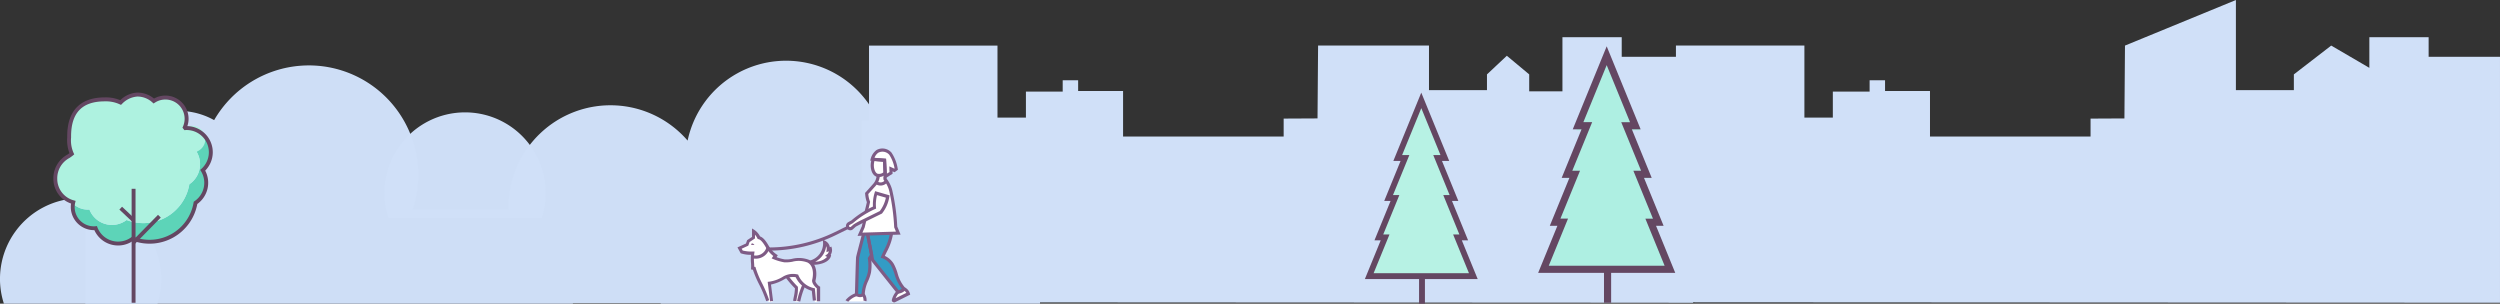 <svg xmlns="http://www.w3.org/2000/svg" width="490.529" height="59.582" viewBox="0 0 490.529 59.582"><rect x="0" y="0" width="490.529" height="59.582" fill="#333333" stroke="none"/><defs><style>.a,.b{fill:#d0e0f8;}.a{opacity:0.99;}.c{fill:#fff;}.d{fill:#a6cdfc;}.e{fill:#339cc5;}.f{fill:#7e5b85;}.g{fill:#644762;}.h{fill:#b7f2e4;}.i{fill:#aeefe2;stroke:#aeefe2;}.j{fill:#5dd4b8;}.k{fill:#aef2e0;}</style></defs><g transform="translate(-1214.914 -910.418)"><g transform="translate(1214.914 922.329)"><path class="a" d="M732.462,609.411V590.961H699.972a19.747,19.747,0,1,0-36.65-13.545,19.993,19.993,0,0,0-35.129,13.062q0,.242.007.483H609.348A21.459,21.459,0,0,0,570.42,573.4a14.248,14.248,0,0,0-20.247,17.562h-5.025v18.451h95.663v-.091h17.23v.091Z" transform="translate(-528.403 -561.74)"/><path class="a" d="M782.557,590.285a15.829,15.829,0,1,0-30.127,0Z" transform="translate(-751.665 -542.614)"/><path class="a" d="M782.557,590.285a15.829,15.829,0,1,0-30.127,0Z" transform="translate(-676.242 -559.456)"/></g><g transform="translate(1384 910.418)"><path class="b" d="M212.816,572.084v-3.85H201.185v10.629h-6.521v-3.329l-4.387-3.656-3.9,3.656v3.082H175v-8.738H153.241l-.11,14.294-6.645.034v3.517H114.977v-8.936l-8.817,0v-2.1h-3.029v2.219H95.915v5.1h-5.58V569.879H65.128v14.708H63.7v35.663l163.118.092V572.084Z" transform="translate(-63.703 -560.937)"/><path class="b" d="M212.816,570.244v-3.85H201.185v10.629h2.2v-3.329l-9.684-5.655-7.328,5.655v3.082H175V559.1l-21.763,8.941-.11,14.294-6.645.034v3.517H114.977v-8.936l-8.817,0v-2.1h-3.029v2.219H95.915v5.1h-5.58V568.038H65.128v14.708H63.7v35.663l163.118.092V570.244Z" transform="translate(94.623 -559.097)"/></g><g transform="translate(1349.006 935.687)"><g transform="translate(0 0)"><g transform="translate(0 0)"><path class="c" d="M1029.118,560.187s.177-6.873.231-7.263c.036-.213.746-2.984,1.154-4.582l-.71.018.355-1.19h.018c.107-.462.231-.941.355-1.438l-1.616.8-.018-.018a.276.276,0,0,1-.106.142l-.6.533a.537.537,0,1,1-.6-.888l.693-.373a.7.7,0,0,1,.249-.053c.693-.5,1.492-1.367,2.468-1.989.266-1.066.48-1.829.48-1.829a5.755,5.755,0,0,1-.355-1.669l1.545-1.723h0a2.915,2.915,0,0,0,.71-1.794,1.665,1.665,0,0,1-.284-.071c-.853-.355-1.119-1.971-.675-3.09l.888.071-1.119-.089a2.787,2.787,0,0,1,.994-1.527,2.069,2.069,0,0,1,2.557.426,7.911,7.911,0,0,1,1.154,3.037l-.5.391-.444-.515.106.781-1.314.8v.533c0,.018-.018.018-.018.036a.055.055,0,0,0,.018-.036c.124.16.249.337.373.515a6.354,6.354,0,0,1,.728,1.669,41.973,41.973,0,0,1,.995,7.174h0l.5,1.208-1.35.036c-.266,2.06-1.3,3.463-1.723,4.6a3.621,3.621,0,0,1,1.9,1.581c.728,1.261.941,3.41,2.255,4.706a1.587,1.587,0,0,1,.87.977l-3.143,1.652a4.162,4.162,0,0,1,1.1-2.025l-4.972-6.251-.142-.746-.479.426a9.317,9.317,0,0,1,0,2.7c-.266,1.367-1.225,2.611-1.243,4.386a1.624,1.624,0,0,1,.355,1.243l-3.552.018A4.094,4.094,0,0,1,1029.118,560.187Z" transform="translate(-995.128 -527.596)"/><path class="d" d="M314.208,339.226l52.175-.426Z" transform="translate(-314.208 -338.8)"/><path class="c" d="M910.792,623.846l.231-.693.391-.284.337-1.261.266.5V621.2a3.393,3.393,0,0,1,1.066,1.261c.835.178,1.51,1.509,1.847,2.06a5.29,5.29,0,0,0,1.438,1.492l-.266.409h.018a8.665,8.665,0,0,0,2.042.621c1.1.16,2.788-.852,4.262-.036.142.089.142.142.249.249.426-.124,3.552-.977,3.285-4.244a1.614,1.614,0,0,1,.817,1.616l.426-.178a1.5,1.5,0,0,1-.5,1.474l.284.142s-.409,1.6-4.014,1.616l.444.018a3.6,3.6,0,0,1,.551,3.179,1.485,1.485,0,0,0,.657,1.367v2.788h-.675l-.018-2.291a4.873,4.873,0,0,1-1.989-.995,15.037,15.037,0,0,0-1.172,3.25h-.728a10.109,10.109,0,0,0,.408-2.735,16.672,16.672,0,0,1-1.829-2.1,2.837,2.837,0,0,0-.479.213,7.464,7.464,0,0,1-2.93,1.1l.391,3.552h-.728a19.553,19.553,0,0,0-1.723-4.315l.675,1.421-.923-1.9a8.9,8.9,0,0,1-.71-1.758l-.3-.053c.213-.373-.178-1.776.018-2.93a7.537,7.537,0,0,1-2.184-.249l-.426-.764Z" transform="translate(-898.166 -601.04)"/><path class="e" d="M1039.368,623.378h.781l.444,2.326-.444-2.326,4.706-.178c-.266,2.06-1.3,3.463-1.723,4.6a3.621,3.621,0,0,1,1.9,1.581c.728,1.261.941,3.41,2.255,4.706a1.588,1.588,0,0,1,.87.977l-2.753,1.367a.121.121,0,0,1-.177-.124,3.6,3.6,0,0,1,.888-1.6l-4.972-6.251-.2-.995-.426.675a9.317,9.317,0,0,1,0,2.7c-.266,1.367-1.225,2.61-1.243,4.386A1.131,1.131,0,0,1,1038,635.2s.178-6.873.231-7.263C1038.249,627.711,1038.959,624.976,1039.368,623.378Z" transform="translate(-1004.01 -602.684)"/><path class="c" d="M1080.812,685.362l.888-.462a1.324,1.324,0,0,1,.71.8l-2.61,1.385A3.045,3.045,0,0,1,1080.812,685.362Z" transform="translate(-1038.387 -653.427)"/><path class="c" d="M1028.807,691l.977.036a1.453,1.453,0,0,1,.284,1.083l-3.268.018C1027.262,691.337,1028.807,691,1028.807,691Z" transform="translate(-994.799 -658.444)"/></g></g><g transform="translate(10.602 3.869)"><g transform="translate(0 0)"><g transform="translate(14.118 17.889)"><path class="f" d="M986.208,635.155v-.32c-.16.053-.249.089-.249.089l-.16-.6a3.472,3.472,0,0,0,2.682-3.569l-.053-.551.5.231a1.7,1.7,0,0,1,.888,1.243l.3-.124.089.337a1.69,1.69,0,0,1-.231,1.279l.089.053-.053.249C989.991,633.556,989.583,635.137,986.208,635.155Zm2.877-3.676a3.867,3.867,0,0,1-2.149,3.037,3.2,3.2,0,0,0,2.344-.941l-.408-.2.391-.3a.849.849,0,0,0,.337-.6l-.462.178.053-.515A1.189,1.189,0,0,0,989.085,631.479Z" transform="translate(-985.8 -630.2)"/></g><g transform="translate(9.448 24.957)"><path class="f" d="M961.6,675.008l-.622-.089c.018-.2.071-.444.124-.728a8.88,8.88,0,0,0,.231-1.723,17.366,17.366,0,0,1-1.829-2.131l.515-.337a20.213,20.213,0,0,0,1.811,2.1l.071.053.018.089a6.806,6.806,0,0,1-.213,2.06C961.667,674.564,961.631,674.83,961.6,675.008Z" transform="translate(-959.5 -670)"/></g><g transform="translate(11.703 26.609)"><path class="f" d="M972.822,682.71l-.622-.089a15.45,15.45,0,0,1,1.083-3.321l.568.249A14.27,14.27,0,0,0,972.822,682.71Z" transform="translate(-972.2 -679.3)"/></g><g transform="translate(0 15.687)"><path class="f" d="M912.711,632.113l-.479-3.836.32-.036a6.939,6.939,0,0,0,2.788-1.048,3.89,3.89,0,0,1,2.735-.373l.142.036.053.142a4.306,4.306,0,0,0,2.983,2.5l.231.036.231,2.38-.622.053-.2-1.936a4.965,4.965,0,0,1-3.161-2.664,3.439,3.439,0,0,0-2.149.355,8.749,8.749,0,0,1-2.7,1.083l.408,3.214Zm9.163,0v-2.575c-.426-.32-1.048-1.083-.906-1.669.035-.106.639-2.5-.888-3.374a4.819,4.819,0,0,0-3.019-.16,6.47,6.47,0,0,1-1.581.107,9.906,9.906,0,0,1-2.131-.622l-.337-.142.32-.479a5.67,5.67,0,0,1-1.279-1.4,1.758,1.758,0,0,1-.16-.266c-.337-.568-.888-1.51-1.474-1.634l-.142-.036-.071-.142a3.12,3.12,0,0,0-.462-.693v.728l-1.065.71-.249.71-1.3.6.2.355a7.423,7.423,0,0,0,1.953.2h.373l-.053.373a8.454,8.454,0,0,0-.036,1.882c.018.249.036.5.036.728l.231.036.053.2a17.579,17.579,0,0,0,1.225,2.966,24.27,24.27,0,0,1,1.421,3.374l-.586.178a23.914,23.914,0,0,0-1.385-3.285,20.779,20.779,0,0,1-1.225-2.877l-.373-.071.018-.284a8.32,8.32,0,0,0-.018-.923,8.531,8.531,0,0,1,0-1.651,6.179,6.179,0,0,1-1.9-.266l-.124-.036-.639-1.154,1.669-.764.231-.657.959-.639V617.8l.479.3a3.318,3.318,0,0,1,1.1,1.261c.764.266,1.332,1.225,1.723,1.882.053.089.107.178.16.249a4.823,4.823,0,0,0,1.332,1.385l.266.177-.249.373a7.921,7.921,0,0,0,1.616.444,5.281,5.281,0,0,0,1.421-.107,5.534,5.534,0,0,1,3.427.231c1.545.87,1.474,2.966,1.172,4.067-.071.249.462.906.764,1.083l.16.089v2.841h-.3Z" transform="translate(-906.3 -617.8)"/></g><path class="f" d="M921.524,634.3l-.124.3h.639A.6.6,0,0,0,921.524,634.3Z" transform="translate(-918.718 -615.682)"/><g transform="translate(21.204 28.349)"><path class="f" d="M1026.233,690.823l-.533-.3a4.427,4.427,0,0,1,2.1-1.421l.16.6A3.839,3.839,0,0,0,1026.233,690.823Z" transform="translate(-1025.7 -689.1)"/></g><g transform="translate(24.436 28.456)"><path class="f" d="M1044.788,691.209l-.6-.124a1.33,1.33,0,0,0-.284-.977l.479-.408A2.13,2.13,0,0,1,1044.788,691.209Z" transform="translate(-1043.9 -689.7)"/></g><g transform="translate(30.287 27.23)"><path class="f" d="M1077.284,685.766a.529.529,0,0,1-.266-.089.442.442,0,0,1-.16-.426,4.126,4.126,0,0,1,.977-1.776l.426.444a3.772,3.772,0,0,0-.675,1.03l2.113-1.048a1.279,1.279,0,0,0-.586-.533l.231-.568a1.911,1.911,0,0,1,1.048,1.19l.071.249-2.984,1.492A.637.637,0,0,1,1077.284,685.766Z" transform="translate(-1076.849 -682.8)"/></g><g transform="translate(26.148 1.8)"><path class="f" d="M1055.131,543.418a1.273,1.273,0,0,1-.515-.107c-1.066-.444-1.332-2.273-.835-3.5l.089-.213,2.682.213.142,2.93-.124.106A2.523,2.523,0,0,1,1055.131,543.418Zm-.852-3.161c-.3.977-.018,2.22.586,2.486a1.364,1.364,0,0,0,1.19-.284l-.089-2.06Z" transform="translate(-1053.539 -539.6)"/></g><g transform="translate(21.29 8.371)"><path class="f" d="M1027.022,584.272a.49.49,0,0,1-.16-.018.845.845,0,0,1-.3-1.527l.018-.018.675-.373a1.284,1.284,0,0,0,.107-.089,18.88,18.88,0,0,1,4.12-2.628,7.845,7.845,0,0,1,.337-2.735l.089-.284,2.824.817-.035.266a6.851,6.851,0,0,1-1.4,3.25l-.035.053-3.374,1.652c-.6.32-1.6.835-1.758.923l-.621.551A.683.683,0,0,1,1027.022,584.272Zm-.142-1.03a.225.225,0,0,0-.053.3.181.181,0,0,0,.142.089.251.251,0,0,0,.16-.018l.586-.515a17.38,17.38,0,0,1,1.865-.994l3.25-1.6a6.559,6.559,0,0,0,1.19-2.628l-1.74-.5a7.57,7.57,0,0,0-.2,2.415l.018.231-.213.089a17.427,17.427,0,0,0-4.173,2.628c-.124.089-.142.124-.178.142Z" transform="translate(-1026.184 -576.6)"/></g><g transform="translate(23.051 16.735)"><path class="f" d="M1037.094,636.131a1.632,1.632,0,0,1-.87-.284l-.124-.089v-.16c.018-.71.178-6.908.231-7.3.018-.2.426-1.74.995-3.925l.178-.675.6.16-.178.675c-.373,1.456-.941,3.658-.977,3.854-.036.266-.142,4.3-.213,7.05a.751.751,0,0,0,.657.018,8.232,8.232,0,0,1,.728-2.735,7.9,7.9,0,0,0,.515-1.545,8.646,8.646,0,0,0,0-2.593l-.018-.124.426-.675-.764-3.942.6-.124.817,4.191-.426.693a8.957,8.957,0,0,1-.018,2.7,8.2,8.2,0,0,1-.551,1.652,6.787,6.787,0,0,0-.675,2.682v.16l-.142.089A1.35,1.35,0,0,1,1037.094,636.131Z" transform="translate(-1036.1 -623.7)"/></g><g transform="translate(25.235 16.611)"><path class="f" d="M1054.527,634.863l-5.132-6.446-.995-5.15.6-.124.977,4.99,4.813,6.038a1.474,1.474,0,0,0,.621-.266,8.278,8.278,0,0,1-1.438-2.912,10.38,10.38,0,0,0-.657-1.634,3.351,3.351,0,0,0-1.723-1.438l-.32-.089.107-.3c.142-.373.337-.764.533-1.172a10.194,10.194,0,0,0,1.172-3.356l.621.071a11.178,11.178,0,0,1-1.225,3.57c-.142.284-.284.568-.391.817a4.015,4.015,0,0,1,1.776,1.6,9.523,9.523,0,0,1,.71,1.758,7.039,7.039,0,0,0,1.492,2.895l.16.16-.089.2c-.035.071-.32.622-1.4.8Z" transform="translate(-1048.4 -623)"/></g><g transform="translate(26.052)"><path class="f" d="M1055.664,535.49l-.16-3.445-2.5-.2.089-.355a3.1,3.1,0,0,1,1.136-1.723,2.369,2.369,0,0,1,2.948.5,8,8,0,0,1,1.225,3.179l.036.178-.657.5-.408-.178.018.479Zm-1.829-4.191,2.273.178.142,2.93.533-.32-.035-1.119.977.444.053-.036a6.987,6.987,0,0,0-1.048-2.7,1.776,1.776,0,0,0-2.167-.373A2.111,2.111,0,0,0,1053.835,531.3Z" transform="translate(-1053 -529.463)"/></g><g transform="translate(24.951 5.281)"><path class="f" d="M1047.4,566.445l-.6-.16c.213-.835.391-1.563.444-1.829a5.936,5.936,0,0,1-.338-1.687l-.018-.124,1.634-1.829a2.706,2.706,0,0,0,.639-1.616l.622.018a3.245,3.245,0,0,1-.8,2.007l-1.456,1.616a5.059,5.059,0,0,0,.3,1.4l.053.107-.018.124C1047.865,564.492,1047.67,565.4,1047.4,566.445Z" transform="translate(-1046.8 -559.2)"/></g><g transform="translate(23.566 5.494)"><path class="f" d="M1039,572.05l.835-1.882.284-1.243.6.142-.32,1.332-.444,1.012,6.588-.2-.355-.835v-.053a40.931,40.931,0,0,0-.977-7.121,5.431,5.431,0,0,0-.693-1.581,5.038,5.038,0,0,0-.355-.5l-.071-.089V560.4h.622v.426c.107.142.213.3.32.462a5.936,5.936,0,0,1,.764,1.758,40.022,40.022,0,0,1,.995,7.175l.657,1.58Z" transform="translate(-1039 -560.4)"/></g><g transform="translate(2.77 19.399)"><path class="f" d="M922.7,640.92a3.089,3.089,0,0,1-.8-.107l.178-.6a2.207,2.207,0,0,0,2.753-1.51l.6.178a2.81,2.81,0,0,1-2.735,2.042Z" transform="translate(-921.9 -638.7)"/></g><g transform="translate(6.145 15.208)"><path class="f" d="M940.9,619.93v-.622a29.627,29.627,0,0,0,12.982-3.019l2.415-1.19.266.551-2.415,1.19A29.983,29.983,0,0,1,940.9,619.93Z" transform="translate(-940.9 -615.1)"/></g><g transform="translate(27.011 6.258)"><path class="f" d="M1059.466,565.712a1.732,1.732,0,0,1-1.066-.373l.391-.479a1.072,1.072,0,0,0,1.509-.16l.48.391A1.666,1.666,0,0,1,1059.466,565.712Z" transform="translate(-1058.4 -564.7)"/></g></g></g></g><g transform="translate(1482.715 917.845)"><g transform="translate(10.635 46.737)"><rect class="g" width="1.152" height="5.418"/></g><path class="h" d="M307.418,601.77l-3.063-7.491h1.207l-3.117-7.622h1.228l-3.158-7.722h1.4L297.359,567.8,292.8,578.935h1.4l-3.158,7.722h1.228l-3.117,7.622h1.207L287.3,601.77Z" transform="translate(-286.024 -555.033)"/><g transform="translate(0 10.739)"><path class="g" d="M308.313,602.6H286.171l3.109-7.6h-1.226l3.165-7.738h-1.247l3.206-7.841h-1.419l5.482-13.407,5.483,13.407h-1.419l3.206,7.841h-1.247l3.165,7.738H305.2Zm-20.426-1.152H306.6l-3.109-7.6h1.226l-3.165-7.738H302.8l-3.206-7.841h1.419l-3.767-9.211-3.766,9.211h1.419l-3.206,7.841h1.247l-3.165,7.738H291Z" transform="translate(-286.171 -566.005)"/></g></g><g transform="translate(1516.715 908.762)"><g transform="translate(12.922 54.478)"><rect class="g" width="1.4" height="6.583"/></g><path class="i" d="M311.744,609.075l-3.722-9.1h1.467l-3.787-9.261H307.2l-3.837-9.383h1.7L299.522,567.8l-5.534,13.533h1.7l-3.837,9.383h1.492l-3.787,9.261h1.467l-3.722,9.1Z" transform="translate(-285.75 -554.597)"/><g transform="translate(0 10.739)"><path class="g" d="M313.073,610.463h-26.9l3.778-9.24h-1.49l3.845-9.4H290.79l3.895-9.527h-1.724l6.661-16.289,6.662,16.289H304.56l3.895,9.527H306.94l3.845,9.4H309.3Zm-24.818-1.4h22.733l-3.778-9.24h1.49l-3.845-9.4h1.515l-3.895-9.527H304.2L299.621,569.7l-4.576,11.191h1.724l-3.895,9.527h1.515l-3.845,9.4h1.49Z" transform="translate(-286.171 -566.005)"/></g></g><g transform="translate(-301 375.313)"><path class="j" d="M794.028,565.268a4.735,4.735,0,0,1-1.416,6.391,9.147,9.147,0,0,1-12.319,7.016,4.739,4.739,0,0,1-7.284-2.06c-.108.008-.217.017-.327.017a4.162,4.162,0,0,1-4.161-4.161,3.889,3.889,0,0,1,.03-.477,4.141,4.141,0,0,0,2.919,1.2c.111,0,.22-.009.328-.017a4.739,4.739,0,0,0,7.284,2.06,9.146,9.146,0,0,0,12.318-7.016,4.735,4.735,0,0,0,1.417-6.391,4.732,4.732,0,0,0,1.578-3.27,4.74,4.74,0,0,1-.366,6.71Z" transform="translate(761.667 3.036)"/><path class="k" d="M791.651,559.051a4.735,4.735,0,0,1-1.417,6.391,9.146,9.146,0,0,1-12.318,7.016,4.738,4.738,0,0,1-7.284-2.06c-.108.008-.217.017-.328.017a4.14,4.14,0,0,1-2.919-1.2,3.686,3.686,0,0,1,.081-.464,4.768,4.768,0,0,1-3.528-4.585c0-.092,0-.183.006-.271.119-3.013,2.244-3.8,3.236-4.648a6.886,6.886,0,0,1-.527-3.428c0-4.721,2.258-7.247,6.98-7.247a6.849,6.849,0,0,1,3.117.62,4.954,4.954,0,0,1,3.285-1.562,4.725,4.725,0,0,1,3.224,1.268,4.158,4.158,0,0,1,6.073,5.183c.036.045.075.092.109.139.087,0,.17-.013.257-.013a2.612,2.612,0,1,1,1.952,4.842Z" transform="translate(762.831 5.813)"/><g transform="translate(1541.741 572.148)"><rect class="g" width="0.766" height="22.361"/></g><g transform="translate(1541.852 577.259)"><rect class="g" width="7.225" height="0.766" transform="matrix(0.701, -0.713, 0.713, 0.701, 0, 5.149)"/></g><g transform="translate(1539.338 575.667)"><rect class="g" width="0.766" height="3.334" transform="translate(0 0.557) rotate(-46.669)"/></g><g transform="translate(1526.388 553.27)"><path class="g" d="M776.136,577.4a5.1,5.1,0,0,1-4.669-3.01l-.08,0a4.549,4.549,0,0,1-4.544-4.545,4.424,4.424,0,0,1,.052-.675,5.134,5.134,0,0,1-3.468-4.85,5.275,5.275,0,0,1,2.745-4.746c.142-.1.28-.194.406-.287a7.211,7.211,0,0,1-.437-3.079v-.236c0-4.991,2.546-7.629,7.364-7.629a7.214,7.214,0,0,1,3.038.551,5.2,5.2,0,0,1,3.364-1.495,5.109,5.109,0,0,1,3.264,1.178,4.542,4.542,0,0,1,6.782,3.954,4.474,4.474,0,0,1-.239,1.447,5.127,5.127,0,0,1,3.5,8.736,5.118,5.118,0,0,1-1.547,6.542,9.53,9.53,0,0,1-12.61,7.224A5.079,5.079,0,0,1,776.136,577.4Zm-4.168-3.812.1.264a4.354,4.354,0,0,0,6.7,1.894l.17-.129.2.078a8.765,8.765,0,0,0,11.8-6.722l.028-.163.137-.092a4.356,4.356,0,0,0,1.3-5.875l-.164-.271.236-.212a4.361,4.361,0,0,0-2.908-7.615c-.052,0-.1,0-.154.007l-.289.016-.122-.166-.057-.072-.189-.243.094-.209a3.775,3.775,0,0,0-5.514-4.7l-.25.164-.22-.2a4.347,4.347,0,0,0-2.963-1.167,4.625,4.625,0,0,0-3.021,1.455l-.185.178-.236-.1a6.439,6.439,0,0,0-2.96-.586c-4.44,0-6.6,2.245-6.6,6.863v.238a6.064,6.064,0,0,0,.489,3.022l.132.268-.227.193c-.2.172-.439.336-.691.511a4.506,4.506,0,0,0-2.416,4.116,4.367,4.367,0,0,0,3.242,4.214l.359.1-.084.361a3.767,3.767,0,0,0,3.678,4.633c.1,0,.2-.008.3-.015Z" transform="translate(-763.427 -547.398)"/></g></g></g></svg>